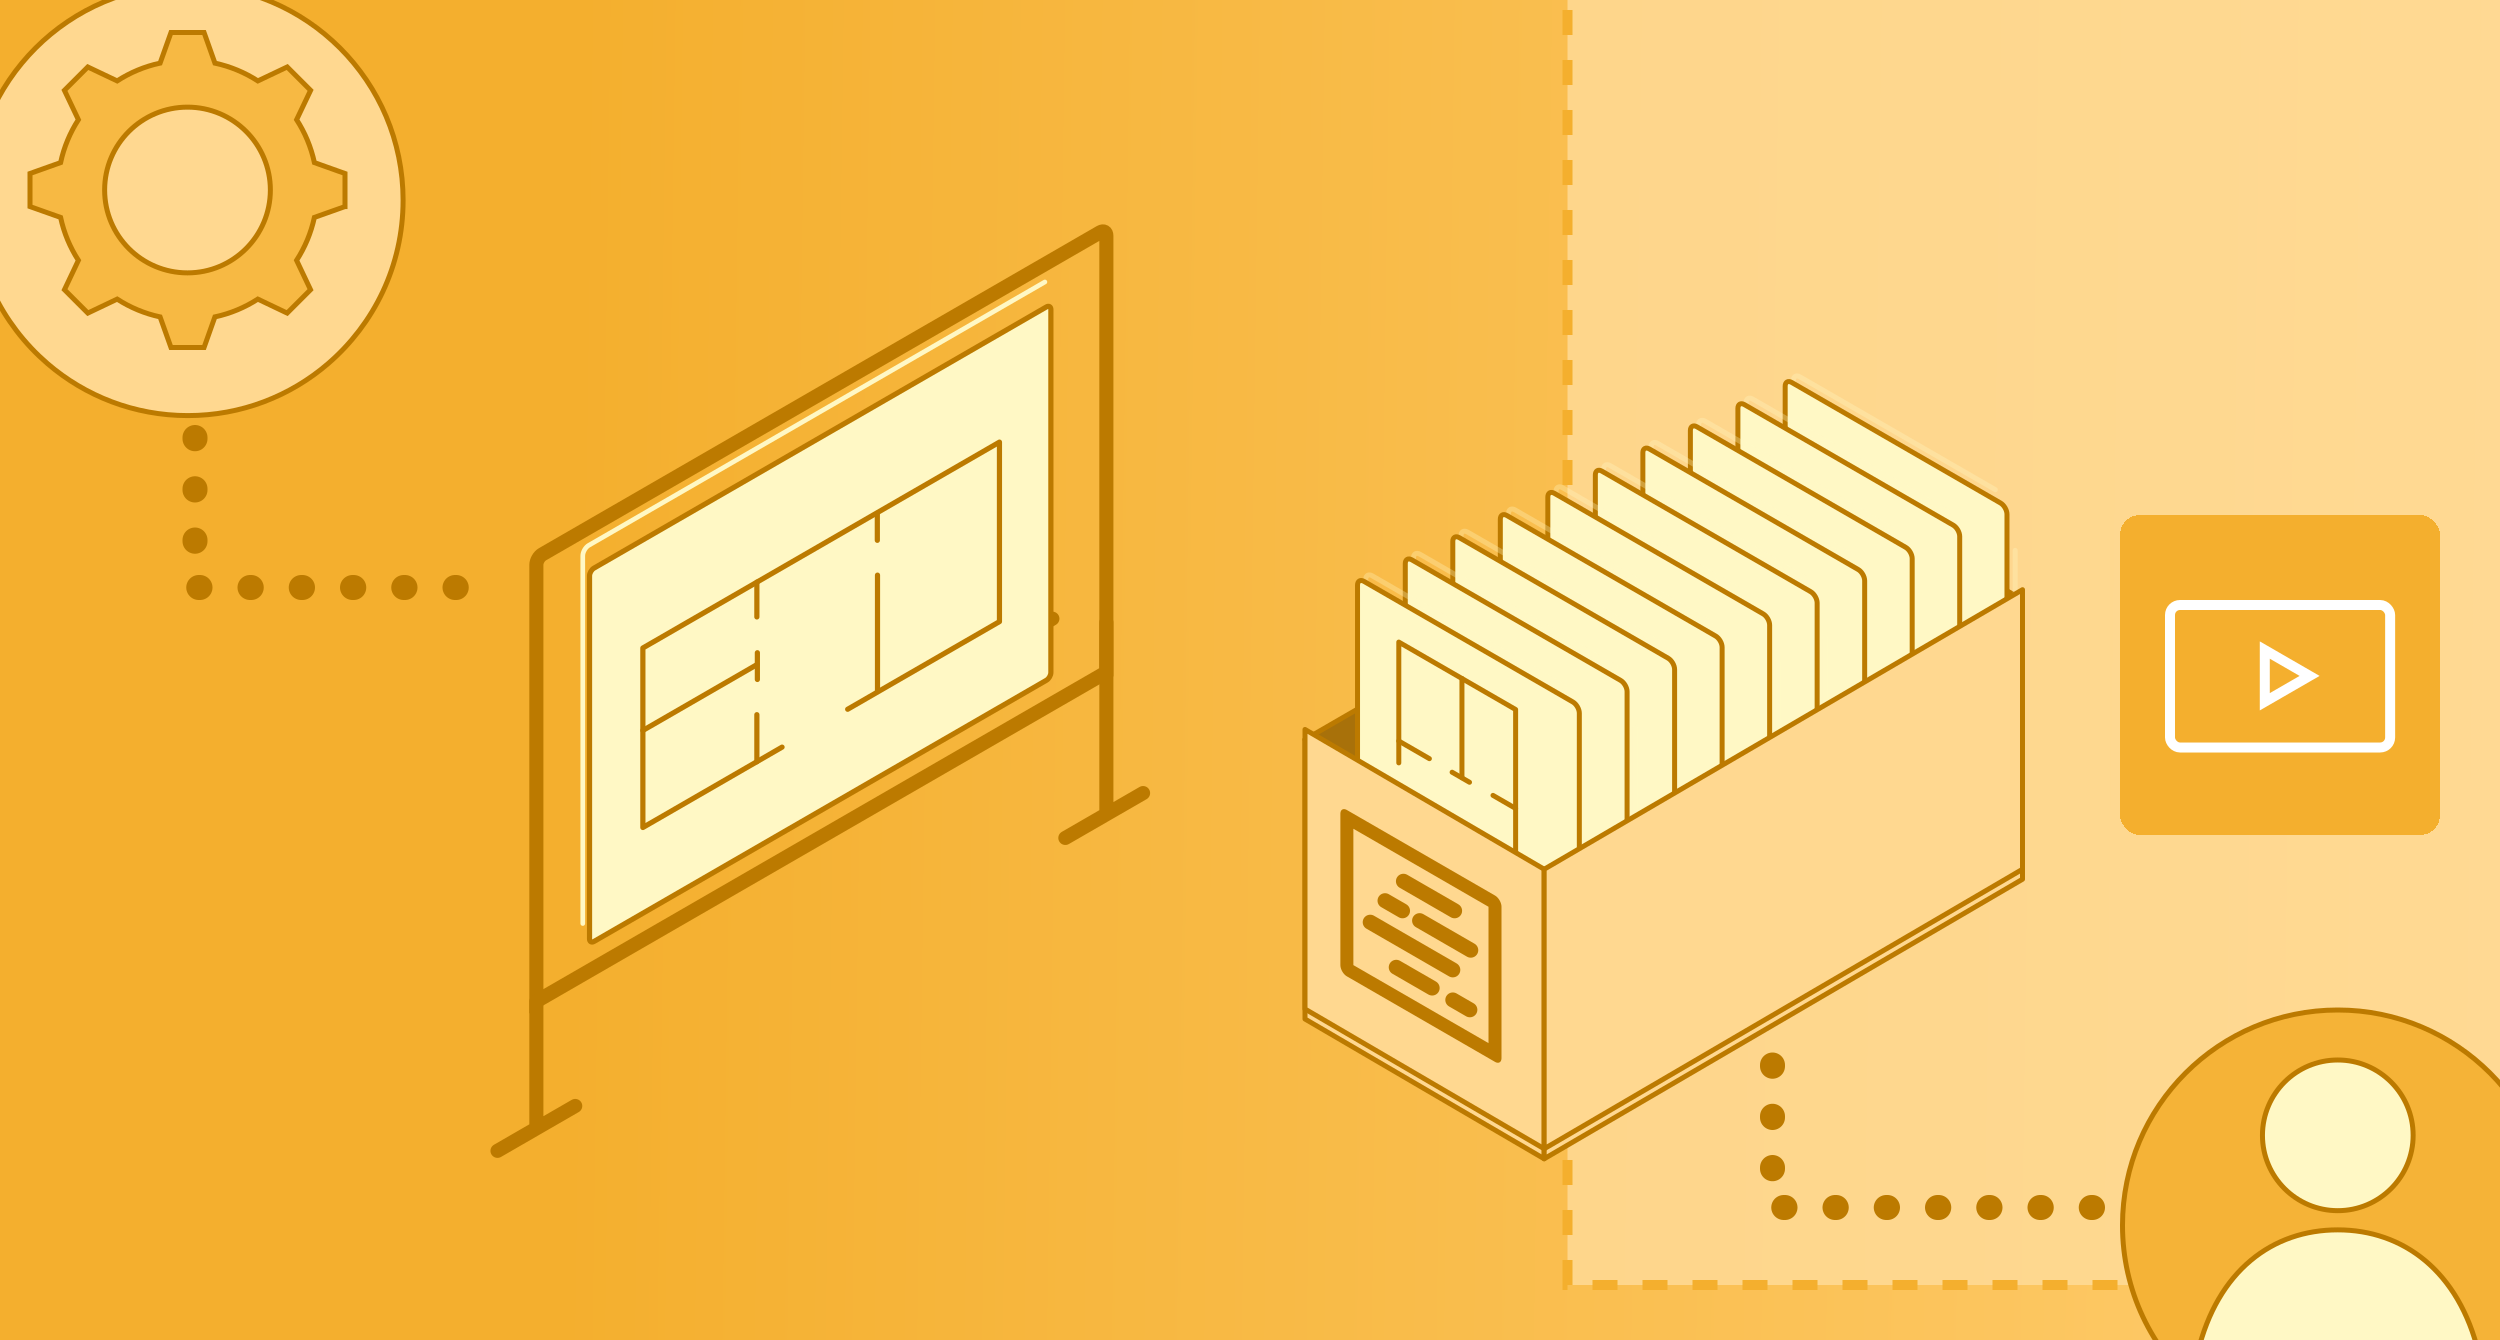 <svg width="1000" height="536" viewBox="0 0 1000 536" fill="none" xmlns="http://www.w3.org/2000/svg">
<g clip-path="url(#clip0_229_2139)">
<rect width="1000" height="536" fill="url(#paint0_linear_229_2139)"/>
<rect x="627" y="-52" width="1247" height="566" fill="#FFDD9F" fill-opacity="0.75" stroke="#F4AF2E" stroke-width="4" stroke-dasharray="10 10"/>
<path d="M442.547 94.294C442.547 92.738 441.455 92.107 440.107 92.885L216.985 221.705C215.638 222.483 214.545 224.375 214.545 225.931V400.526L442.547 268.89V94.294Z" stroke="#BC7A00" stroke-width="5.635"/>
<path d="M420.956 247.467L372.592 275.39" stroke="#BC7A00" stroke-width="5.635" stroke-linecap="round" stroke-linejoin="round"/>
<path d="M442.547 248.956V325.702M457.229 317.225L426.138 335.176" stroke="#BC7A00" stroke-width="5.635" stroke-linecap="round" stroke-linejoin="round"/>
<path d="M214.545 400.526V451.358M230.091 442.383L199 460.334" stroke="#BC7A00" stroke-width="5.635" stroke-linecap="round" stroke-linejoin="round"/>
<g filter="url(#filter0_d_229_2139)">
<path d="M422.549 118.776L241.614 223.239C240.619 223.813 239.813 225.211 239.813 226.36V371.532C239.813 372.681 240.619 373.147 241.614 372.573L422.549 268.11C423.545 267.535 424.352 266.137 424.352 264.988V119.816C424.352 118.667 423.545 118.201 422.549 118.776Z" fill="#FFF8C5" stroke="#BC7A00" stroke-width="2.08"/>
<path d="M343.068 279.701L403.781 244.649V172.845L261.147 255.194V326.998L316.822 294.854" fill="#FFF8C5"/>
<path d="M343.068 279.701L403.781 244.649V172.845L261.147 255.194V326.998L316.822 294.854" stroke="#BC7A00" stroke-width="2.08" stroke-linecap="round" stroke-linejoin="round"/>
<path d="M355 272.509V226.056" stroke="#BC7A00" stroke-width="2.08" stroke-linecap="round" stroke-linejoin="round"/>
<path d="M306.745 300.672V281.873" stroke="#BC7A00" stroke-width="2.08" stroke-linecap="round" stroke-linejoin="round"/>
<path d="M306.949 267.784V257.095" stroke="#BC7A00" stroke-width="2.08" stroke-linecap="round" stroke-linejoin="round"/>
<path d="M354.928 212.126V201.436" stroke="#BC7A00" stroke-width="2.08" stroke-linecap="round" stroke-linejoin="round"/>
<path d="M306.745 242.771V228.869" stroke="#BC7A00" stroke-width="2.08" stroke-linecap="round" stroke-linejoin="round"/>
<path d="M306.841 261.805L261.148 288.186" stroke="#BC7A00" stroke-width="2.08" stroke-linecap="round" stroke-linejoin="round"/>
</g>
<path d="M417.954 112.795L235.549 218.106C234.202 218.884 233.109 220.776 233.109 222.332V369.403" stroke="#FFF8C5" stroke-width="1.878" stroke-linecap="round"/>
<g filter="url(#filter1_d_229_2139)">
<path d="M522 291.788L713.333 181.212L809 235.879L769.242 305.454L631.333 380.621L551.197 350.182L522 291.788Z" fill="#A8710A" stroke="#BC7A00" stroke-width="2" stroke-linecap="round" stroke-linejoin="round"/>
<path d="M522 403.606L617.667 459.515V347.697L522 291.788V403.606Z" fill="#FFD890" stroke="#BC7A00" stroke-width="2" stroke-linecap="round" stroke-linejoin="round"/>
<path d="M809 235.879L617.667 347.697V459.515L809 347.697V235.879Z" fill="#FFD890" stroke="#BC7A00" stroke-width="2" stroke-linecap="round" stroke-linejoin="round"/>
</g>
<g filter="url(#filter2_d_229_2139)">
<path d="M794.123 195.874L715.943 150.737C714.508 149.908 713.345 150.58 713.345 152.237V291.629C713.345 293.286 714.508 295.3 715.943 296.129L799.467 344.352C800.902 345.18 802.065 344.508 802.065 342.852V220.143" stroke="#FFF8C5" stroke-opacity="0.3" stroke-width="2" stroke-linecap="round" stroke-linejoin="round"/>
<path d="M796.192 201.196L712.668 152.974C711.233 152.145 710.07 152.817 710.07 154.474V293.866C710.07 295.522 711.233 297.537 712.668 298.366L796.192 346.588C797.627 347.417 798.79 346.745 798.79 345.088V205.696C798.79 204.039 797.627 202.025 796.192 201.196Z" fill="#FFF8C5" stroke="#BC7A00" stroke-width="2" stroke-linejoin="round"/>
</g>
<g filter="url(#filter3_d_229_2139)">
<path d="M775.212 204.744L697.031 159.607C695.597 158.778 694.433 159.45 694.433 161.107V300.499C694.433 302.155 695.597 304.17 697.031 304.999L780.556 353.221C781.991 354.05 783.154 353.378 783.154 351.721V229.013" stroke="#FFF8C5" stroke-opacity="0.3" stroke-width="2" stroke-linecap="round" stroke-linejoin="round"/>
<path d="M777.281 210.066L693.757 161.843C692.322 161.015 691.159 161.686 691.159 163.343V302.735C691.159 304.392 692.322 306.407 693.757 307.235L777.281 355.458C778.716 356.287 779.879 355.615 779.879 353.958V214.566C779.879 212.909 778.716 210.895 777.281 210.066Z" fill="#FFF8C5" stroke="#BC7A00" stroke-width="2" stroke-linejoin="round"/>
</g>
<g filter="url(#filter4_d_229_2139)">
<path d="M756.205 213.614L678.025 168.476C676.59 167.648 675.427 168.319 675.427 169.976V309.368C675.427 311.025 676.59 313.04 678.025 313.868L761.549 362.091C762.984 362.92 764.147 362.248 764.147 360.591V237.883" stroke="#FFF8C5" stroke-opacity="0.3" stroke-width="2" stroke-linecap="round" stroke-linejoin="round"/>
<path d="M758.275 218.936L674.75 170.713C673.316 169.885 672.152 170.556 672.152 172.213V311.605C672.152 313.262 673.316 315.277 674.75 316.105L758.275 364.328C759.71 365.156 760.873 364.485 760.873 362.828V223.436C760.873 221.779 759.71 219.764 758.275 218.936Z" fill="#FFF8C5" stroke="#BC7A00" stroke-width="2" stroke-linejoin="round"/>
</g>
<g filter="url(#filter5_d_229_2139)">
<path d="M737.198 222.483L659.018 177.346C657.583 176.518 656.42 177.189 656.42 178.846V318.238C656.42 319.895 657.583 321.91 659.018 322.738L742.543 370.961C743.977 371.789 745.141 371.118 745.141 369.461V246.753" stroke="#FFF8C5" stroke-opacity="0.3" stroke-width="2" stroke-linecap="round" stroke-linejoin="round"/>
<path d="M739.268 227.806L655.744 179.583C654.309 178.754 653.146 179.426 653.146 181.083V320.475C653.146 322.132 654.309 324.146 655.744 324.975L739.268 373.198C740.703 374.026 741.866 373.355 741.866 371.698V232.306C741.866 230.649 740.703 228.634 739.268 227.806Z" fill="#FFF8C5" stroke="#BC7A00" stroke-width="2" stroke-linejoin="round"/>
</g>
<g filter="url(#filter6_d_229_2139)">
<path d="M718.192 231.353L640.012 186.216C638.577 185.387 637.414 186.059 637.414 187.716V327.108C637.414 328.765 638.577 330.779 640.012 331.608L723.536 379.831C724.971 380.659 726.134 379.987 726.134 378.331V255.622" stroke="#FFF8C5" stroke-opacity="0.3" stroke-width="2" stroke-linecap="round" stroke-linejoin="round"/>
<path d="M720.261 236.675L636.737 188.453C635.302 187.624 634.139 188.296 634.139 189.953V329.345C634.139 331.002 635.302 333.016 636.737 333.845L720.261 382.067C721.696 382.896 722.86 382.224 722.86 380.567V241.175C722.86 239.518 721.696 237.504 720.261 236.675Z" fill="#FFF8C5" stroke="#BC7A00" stroke-width="2" stroke-linejoin="round"/>
</g>
<g filter="url(#filter7_d_229_2139)">
<path d="M699.185 240.223L621.005 195.086C619.57 194.257 618.407 194.929 618.407 196.586V335.978C618.407 337.634 619.57 339.649 621.005 340.478L704.529 388.7C705.964 389.529 707.127 388.857 707.127 387.2V264.492" stroke="#FFF8C5" stroke-opacity="0.3" stroke-width="2" stroke-linecap="round" stroke-linejoin="round"/>
<path d="M701.255 245.545L617.73 197.322C616.296 196.494 615.132 197.165 615.132 198.822V338.214C615.132 339.871 616.296 341.886 617.73 342.714L701.255 390.937C702.69 391.766 703.853 391.094 703.853 389.437V250.045C703.853 248.388 702.69 246.374 701.255 245.545Z" fill="#FFF8C5" stroke="#BC7A00" stroke-width="2" stroke-linejoin="round"/>
</g>
<g filter="url(#filter8_d_229_2139)">
<path d="M680.179 249.093L601.999 203.955C600.564 203.127 599.4 203.798 599.4 205.455V344.847C599.4 346.504 600.564 348.519 601.999 349.347L685.523 397.57C686.958 398.399 688.121 397.727 688.121 396.07V273.362" stroke="#FFF8C5" stroke-opacity="0.3" stroke-width="2" stroke-linecap="round" stroke-linejoin="round"/>
<path d="M682.248 254.415L598.724 206.192C597.289 205.364 596.126 206.035 596.126 207.692V347.084C596.126 348.741 597.289 350.756 598.724 351.584L682.248 399.807C683.683 400.635 684.846 399.964 684.846 398.307V258.915C684.846 257.258 683.683 255.243 682.248 254.415Z" fill="#FFF8C5" stroke="#BC7A00" stroke-width="2" stroke-linejoin="round"/>
</g>
<g filter="url(#filter9_d_229_2139)">
<path d="M661.172 257.962L582.992 212.825C581.557 211.997 580.394 212.668 580.394 214.325V353.717C580.394 355.374 581.557 357.389 582.992 358.217L666.516 406.44C667.951 407.268 669.114 406.597 669.114 404.94V282.232" stroke="#FFF8C5" stroke-opacity="0.3" stroke-width="2" stroke-linecap="round" stroke-linejoin="round"/>
<path d="M663.241 263.285L579.717 215.062C578.282 214.233 577.119 214.905 577.119 216.562V355.954C577.119 357.611 578.282 359.626 579.717 360.454L663.241 408.677C664.676 409.505 665.84 408.834 665.84 407.177V267.785C665.84 266.128 664.676 264.113 663.241 263.285Z" fill="#FFF8C5" stroke="#BC7A00" stroke-width="2" stroke-linejoin="round"/>
</g>
<g filter="url(#filter10_d_229_2139)">
<path d="M642.165 266.832L563.985 221.695C562.55 220.866 561.387 221.538 561.387 223.195V362.587C561.387 364.244 562.55 366.258 563.985 367.087L647.51 415.31C648.944 416.138 650.108 415.467 650.108 413.81V291.101" stroke="#FFF8C5" stroke-opacity="0.3" stroke-width="2" stroke-linecap="round" stroke-linejoin="round"/>
<path d="M644.235 272.154L560.711 223.932C559.276 223.103 558.113 223.775 558.113 225.432V364.824C558.113 366.481 559.276 368.495 560.711 369.324L644.235 417.546C645.67 418.375 646.833 417.703 646.833 416.046V276.654C646.833 274.998 645.67 272.983 644.235 272.154Z" fill="#FFF8C5" stroke="#BC7A00" stroke-width="2" stroke-linejoin="round"/>
</g>
<g filter="url(#filter11_d_229_2139)">
<path d="M623.063 275.461L544.883 230.324C543.448 229.495 542.285 230.167 542.285 231.824V371.216C542.285 372.872 543.448 374.887 544.883 375.716L628.407 423.938C629.842 424.767 631.005 424.095 631.005 422.438V299.73" stroke="#FFF8C5" stroke-opacity="0.3" stroke-width="2" stroke-linecap="round" stroke-linejoin="round"/>
<path d="M625.133 280.783L541.608 232.56C540.173 231.732 539.01 232.403 539.01 234.06V373.452C539.01 375.109 540.173 377.124 541.608 377.952L625.133 426.175C626.567 427.004 627.731 426.332 627.731 424.675V285.283C627.731 283.626 626.567 281.611 625.133 280.783Z" fill="#FFF8C5" stroke="#BC7A00" stroke-width="2" stroke-linejoin="round"/>
</g>
<path d="M559.518 327.92L559.518 380.604L606.249 407.585L606.249 283.813L559.518 256.833L559.518 305.145" fill="#FFF8C5"/>
<path d="M559.518 327.92L559.518 380.604L606.249 407.585L606.249 283.813L559.518 256.833L559.518 305.145" stroke="#BC7A00" stroke-width="2" stroke-linecap="round" stroke-linejoin="round"/>
<path d="M559.715 338.388L589.948 355.843" stroke="#BC7A00" stroke-width="2" stroke-linecap="round" stroke-linejoin="round"/>
<path d="M559.518 296.401L571.752 303.465" stroke="#BC7A00" stroke-width="2" stroke-linecap="round" stroke-linejoin="round"/>
<path d="M580.846 308.891L587.802 312.907" stroke="#BC7A00" stroke-width="2" stroke-linecap="round" stroke-linejoin="round"/>
<path d="M599.041 361.03L605.998 365.047" stroke="#BC7A00" stroke-width="2" stroke-linecap="round" stroke-linejoin="round"/>
<path d="M597.201 318.157L606.249 323.381" stroke="#BC7A00" stroke-width="2" stroke-linecap="round" stroke-linejoin="round"/>
<path d="M584.777 311.067L584.777 271.417" stroke="#BC7A00" stroke-width="2" stroke-linecap="round" stroke-linejoin="round"/>
<path d="M522 403.606L617.667 459.515V347.697L522 291.788V403.606Z" fill="#FFD890" stroke="#BC7A00" stroke-width="2" stroke-linecap="round" stroke-linejoin="round"/>
<path d="M809 235.879L617.667 347.697V459.515L809 347.697V235.879Z" fill="#FFD890" stroke="#BC7A00" stroke-width="2" stroke-linecap="round" stroke-linejoin="round"/>
<rect width="68.419" height="60.541" transform="matrix(-0.866 -0.5 0 1 598 361.21)" stroke="#BC7A00" stroke-width="6" stroke-linejoin="round"/>
<path d="M581.84 364.32L561.371 352.502" stroke="#BC7A00" stroke-width="6" stroke-linecap="round" stroke-linejoin="round"/>
<path d="M588.304 380.077L567.835 368.259" stroke="#BC7A00" stroke-width="6" stroke-linecap="round" stroke-linejoin="round"/>
<path d="M581.122 387.955L548.084 368.881" stroke="#BC7A00" stroke-width="6" stroke-linecap="round" stroke-linejoin="round"/>
<path d="M572.863 395.212L558.498 386.919" stroke="#BC7A00" stroke-width="6" stroke-linecap="round" stroke-linejoin="round"/>
<path d="M587.945 403.92L581.122 399.98" stroke="#BC7A00" stroke-width="6" stroke-linecap="round" stroke-linejoin="round"/>
<path d="M561.012 364.32L554.009 360.277" stroke="#BC7A00" stroke-width="6" stroke-linecap="round" stroke-linejoin="round"/>
<g filter="url(#filter12_d_229_2139)">
<path d="M77 174V234H191" stroke="#BC7A00" stroke-width="10" stroke-linecap="round" stroke-linejoin="round" stroke-dasharray="0.5 20"/>
</g>
<g filter="url(#filter13_d_229_2139)">
<path d="M708 425V482H839" stroke="#BC7A00" stroke-width="10" stroke-linecap="round" stroke-linejoin="round" stroke-dasharray="0.5 20"/>
</g>
<g filter="url(#filter14_d_229_2139)">
<rect x="848" y="204" width="128" height="128" rx="8" fill="#F4AF2E" shape-rendering="crispEdges"/>
<rect x="868" y="240" width="88.055" height="57" rx="4" stroke="white" stroke-width="4"/>
<path d="M905.917 278.707L905.917 258.019L923.834 268.363L905.917 278.707Z" stroke="white" stroke-width="4"/>
</g>
<g filter="url(#filter15_d_229_2139)">
<path d="M1025.24 486.119C1025.24 512.229 1013.61 535.631 995.252 551.432C980.184 564.412 960.564 572.238 939.119 572.238C917.674 572.238 898.091 564.412 883.004 551.451C864.644 535.649 853 512.248 853 486.119C853 438.545 891.563 400 939.119 400C986.674 400 1025.24 438.545 1025.24 486.119Z" fill="#F5B337" stroke="#BC7A00" stroke-width="2" stroke-linecap="round" stroke-linejoin="round"/>
<path d="M939.119 480.268C955.762 480.268 969.255 466.776 969.255 450.133C969.255 433.489 955.762 419.997 939.119 419.997C922.475 419.997 908.983 433.489 908.983 450.133C908.983 466.776 922.475 480.268 939.119 480.268Z" fill="#FFF8C5" stroke="#BC7A00" stroke-width="2" stroke-linecap="round" stroke-linejoin="round"/>
<path d="M995.44 537.23C981.558 553.483 960.564 563.34 939.119 563.34C917.674 563.34 895.57 552.505 883.08 537.079C890.999 504.197 913.065 487.944 939.119 487.944C965.173 487.944 987.502 504.347 995.44 537.211V537.23Z" fill="#FFF8C5" stroke="#BC7A00" stroke-width="2" stroke-linecap="round" stroke-linejoin="round"/>
</g>
<g filter="url(#filter16_d_229_2139)">
<path d="M161.238 76.119C161.238 102.229 149.612 125.631 131.252 141.432C116.184 154.412 96.564 162.238 75.119 162.238C53.674 162.238 34.091 154.412 19.004 141.451C0.644 125.649 -11 102.248 -11 76.119C-11 28.545 27.564 -10 75.119 -10C122.674 -10 161.238 28.545 161.238 76.119Z" fill="#FFD890" stroke="#BC7A00" stroke-width="2" stroke-linecap="round" stroke-linejoin="round"/>
</g>
<path d="M138 82.622V69.402L125.763 65.041C124.427 58.83 121.983 53.037 118.647 47.874L124.236 36.139L114.886 26.789L103.14 32.366C97.971 29.029 92.184 26.585 85.973 25.25L81.625 13H68.399L64.039 25.244C57.827 26.579 52.035 29.023 46.866 32.366L35.12 26.789L25.77 36.139L31.359 47.874C28.023 53.043 25.573 58.83 24.243 65.041L12 69.402V82.628L24.237 86.971C25.573 93.182 28.017 98.975 31.359 104.138L25.782 115.885L35.132 125.235L46.866 119.646C52.035 122.983 57.822 125.433 64.033 126.762L68.393 139H81.619L85.961 126.762C92.173 125.427 97.965 122.983 103.128 119.646L114.862 125.235L124.212 115.885L118.635 104.138C121.971 98.969 124.421 93.176 125.757 86.965L137.994 82.622H138ZM75 109.152C56.689 109.152 41.853 94.314 41.853 76.003C41.853 57.691 56.689 42.854 75 42.854C93.311 42.854 108.147 57.691 108.147 76.003C108.147 94.314 93.311 109.152 75 109.152Z" fill="#F7B943" stroke="#BC7A00" stroke-width="2"/>
</g>
<defs>
<filter id="filter0_d_229_2139" x="229.127" y="114.391" width="197.91" height="270.567" filterUnits="userSpaceOnUse" color-interpolation-filters="sRGB">
<feFlood flood-opacity="0" result="BackgroundImageFix"/>
<feColorMatrix in="SourceAlpha" type="matrix" values="0 0 0 0 0 0 0 0 0 0 0 0 0 0 0 0 0 0 127 0" result="hardAlpha"/>
<feOffset dx="-4" dy="4"/>
<feGaussianBlur stdDeviation="2.892"/>
<feComposite in2="hardAlpha" operator="out"/>
<feColorMatrix type="matrix" values="0 0 0 0 0 0 0 0 0 0 0 0 0 0 0 0 0 0 0.25 0"/>
<feBlend mode="normal" in2="BackgroundImageFix" result="effect1_dropShadow_229_2139"/>
<feBlend mode="normal" in="SourceGraphic" in2="effect1_dropShadow_229_2139" result="shape"/>
</filter>
<filter id="filter1_d_229_2139" x="517" y="180.212" width="297" height="288.303" filterUnits="userSpaceOnUse" color-interpolation-filters="sRGB">
<feFlood flood-opacity="0" result="BackgroundImageFix"/>
<feColorMatrix in="SourceAlpha" type="matrix" values="0 0 0 0 0 0 0 0 0 0 0 0 0 0 0 0 0 0 127 0" result="hardAlpha"/>
<feOffset dy="4"/>
<feGaussianBlur stdDeviation="2"/>
<feComposite in2="hardAlpha" operator="out"/>
<feColorMatrix type="matrix" values="0 0 0 0 0 0 0 0 0 0 0 0 0 0 0 0 0 0 0.25 0"/>
<feBlend mode="normal" in2="BackgroundImageFix" result="effect1_dropShadow_229_2139"/>
<feBlend mode="normal" in="SourceGraphic" in2="effect1_dropShadow_229_2139" result="shape"/>
</filter>
<filter id="filter2_d_229_2139" x="709.204" y="143" width="101.728" height="211.325" filterUnits="userSpaceOnUse" color-interpolation-filters="sRGB">
<feFlood flood-opacity="0" result="BackgroundImageFix"/>
<feColorMatrix in="SourceAlpha" type="matrix" values="0 0 0 0 0 0 0 0 0 0 0 0 0 0 0 0 0 0 127 0" result="hardAlpha"/>
<feOffset dx="4"/>
<feGaussianBlur stdDeviation="2"/>
<feComposite in2="hardAlpha" operator="out"/>
<feColorMatrix type="matrix" values="0 0 0 0 0 0 0 0 0 0 0 0 0 0 0 0 0 0 0.25 0"/>
<feBlend mode="normal" in2="BackgroundImageFix" result="effect1_dropShadow_229_2139"/>
<feBlend mode="normal" in="SourceGraphic" in2="effect1_dropShadow_229_2139" result="shape"/>
</filter>
<filter id="filter3_d_229_2139" x="690.293" y="151.87" width="101.727" height="211.325" filterUnits="userSpaceOnUse" color-interpolation-filters="sRGB">
<feFlood flood-opacity="0" result="BackgroundImageFix"/>
<feColorMatrix in="SourceAlpha" type="matrix" values="0 0 0 0 0 0 0 0 0 0 0 0 0 0 0 0 0 0 127 0" result="hardAlpha"/>
<feOffset dx="4"/>
<feGaussianBlur stdDeviation="2"/>
<feComposite in2="hardAlpha" operator="out"/>
<feColorMatrix type="matrix" values="0 0 0 0 0 0 0 0 0 0 0 0 0 0 0 0 0 0 0.25 0"/>
<feBlend mode="normal" in2="BackgroundImageFix" result="effect1_dropShadow_229_2139"/>
<feBlend mode="normal" in="SourceGraphic" in2="effect1_dropShadow_229_2139" result="shape"/>
</filter>
<filter id="filter4_d_229_2139" x="671.286" y="160.739" width="101.727" height="211.325" filterUnits="userSpaceOnUse" color-interpolation-filters="sRGB">
<feFlood flood-opacity="0" result="BackgroundImageFix"/>
<feColorMatrix in="SourceAlpha" type="matrix" values="0 0 0 0 0 0 0 0 0 0 0 0 0 0 0 0 0 0 127 0" result="hardAlpha"/>
<feOffset dx="4"/>
<feGaussianBlur stdDeviation="2"/>
<feComposite in2="hardAlpha" operator="out"/>
<feColorMatrix type="matrix" values="0 0 0 0 0 0 0 0 0 0 0 0 0 0 0 0 0 0 0.25 0"/>
<feBlend mode="normal" in2="BackgroundImageFix" result="effect1_dropShadow_229_2139"/>
<feBlend mode="normal" in="SourceGraphic" in2="effect1_dropShadow_229_2139" result="shape"/>
</filter>
<filter id="filter5_d_229_2139" x="652.28" y="169.609" width="101.727" height="211.325" filterUnits="userSpaceOnUse" color-interpolation-filters="sRGB">
<feFlood flood-opacity="0" result="BackgroundImageFix"/>
<feColorMatrix in="SourceAlpha" type="matrix" values="0 0 0 0 0 0 0 0 0 0 0 0 0 0 0 0 0 0 127 0" result="hardAlpha"/>
<feOffset dx="4"/>
<feGaussianBlur stdDeviation="2"/>
<feComposite in2="hardAlpha" operator="out"/>
<feColorMatrix type="matrix" values="0 0 0 0 0 0 0 0 0 0 0 0 0 0 0 0 0 0 0.25 0"/>
<feBlend mode="normal" in2="BackgroundImageFix" result="effect1_dropShadow_229_2139"/>
<feBlend mode="normal" in="SourceGraphic" in2="effect1_dropShadow_229_2139" result="shape"/>
</filter>
<filter id="filter6_d_229_2139" x="633.273" y="178.479" width="101.727" height="211.325" filterUnits="userSpaceOnUse" color-interpolation-filters="sRGB">
<feFlood flood-opacity="0" result="BackgroundImageFix"/>
<feColorMatrix in="SourceAlpha" type="matrix" values="0 0 0 0 0 0 0 0 0 0 0 0 0 0 0 0 0 0 127 0" result="hardAlpha"/>
<feOffset dx="4"/>
<feGaussianBlur stdDeviation="2"/>
<feComposite in2="hardAlpha" operator="out"/>
<feColorMatrix type="matrix" values="0 0 0 0 0 0 0 0 0 0 0 0 0 0 0 0 0 0 0.25 0"/>
<feBlend mode="normal" in2="BackgroundImageFix" result="effect1_dropShadow_229_2139"/>
<feBlend mode="normal" in="SourceGraphic" in2="effect1_dropShadow_229_2139" result="shape"/>
</filter>
<filter id="filter7_d_229_2139" x="614.266" y="187.349" width="101.727" height="211.325" filterUnits="userSpaceOnUse" color-interpolation-filters="sRGB">
<feFlood flood-opacity="0" result="BackgroundImageFix"/>
<feColorMatrix in="SourceAlpha" type="matrix" values="0 0 0 0 0 0 0 0 0 0 0 0 0 0 0 0 0 0 127 0" result="hardAlpha"/>
<feOffset dx="4"/>
<feGaussianBlur stdDeviation="2"/>
<feComposite in2="hardAlpha" operator="out"/>
<feColorMatrix type="matrix" values="0 0 0 0 0 0 0 0 0 0 0 0 0 0 0 0 0 0 0.25 0"/>
<feBlend mode="normal" in2="BackgroundImageFix" result="effect1_dropShadow_229_2139"/>
<feBlend mode="normal" in="SourceGraphic" in2="effect1_dropShadow_229_2139" result="shape"/>
</filter>
<filter id="filter8_d_229_2139" x="595.26" y="196.219" width="101.727" height="211.325" filterUnits="userSpaceOnUse" color-interpolation-filters="sRGB">
<feFlood flood-opacity="0" result="BackgroundImageFix"/>
<feColorMatrix in="SourceAlpha" type="matrix" values="0 0 0 0 0 0 0 0 0 0 0 0 0 0 0 0 0 0 127 0" result="hardAlpha"/>
<feOffset dx="4"/>
<feGaussianBlur stdDeviation="2"/>
<feComposite in2="hardAlpha" operator="out"/>
<feColorMatrix type="matrix" values="0 0 0 0 0 0 0 0 0 0 0 0 0 0 0 0 0 0 0.25 0"/>
<feBlend mode="normal" in2="BackgroundImageFix" result="effect1_dropShadow_229_2139"/>
<feBlend mode="normal" in="SourceGraphic" in2="effect1_dropShadow_229_2139" result="shape"/>
</filter>
<filter id="filter9_d_229_2139" x="576.253" y="205.088" width="101.727" height="211.325" filterUnits="userSpaceOnUse" color-interpolation-filters="sRGB">
<feFlood flood-opacity="0" result="BackgroundImageFix"/>
<feColorMatrix in="SourceAlpha" type="matrix" values="0 0 0 0 0 0 0 0 0 0 0 0 0 0 0 0 0 0 127 0" result="hardAlpha"/>
<feOffset dx="4"/>
<feGaussianBlur stdDeviation="2"/>
<feComposite in2="hardAlpha" operator="out"/>
<feColorMatrix type="matrix" values="0 0 0 0 0 0 0 0 0 0 0 0 0 0 0 0 0 0 0.25 0"/>
<feBlend mode="normal" in2="BackgroundImageFix" result="effect1_dropShadow_229_2139"/>
<feBlend mode="normal" in="SourceGraphic" in2="effect1_dropShadow_229_2139" result="shape"/>
</filter>
<filter id="filter10_d_229_2139" x="557.247" y="213.958" width="101.727" height="211.325" filterUnits="userSpaceOnUse" color-interpolation-filters="sRGB">
<feFlood flood-opacity="0" result="BackgroundImageFix"/>
<feColorMatrix in="SourceAlpha" type="matrix" values="0 0 0 0 0 0 0 0 0 0 0 0 0 0 0 0 0 0 127 0" result="hardAlpha"/>
<feOffset dx="4"/>
<feGaussianBlur stdDeviation="2"/>
<feComposite in2="hardAlpha" operator="out"/>
<feColorMatrix type="matrix" values="0 0 0 0 0 0 0 0 0 0 0 0 0 0 0 0 0 0 0.25 0"/>
<feBlend mode="normal" in2="BackgroundImageFix" result="effect1_dropShadow_229_2139"/>
<feBlend mode="normal" in="SourceGraphic" in2="effect1_dropShadow_229_2139" result="shape"/>
</filter>
<filter id="filter11_d_229_2139" x="538.144" y="222.587" width="101.727" height="211.325" filterUnits="userSpaceOnUse" color-interpolation-filters="sRGB">
<feFlood flood-opacity="0" result="BackgroundImageFix"/>
<feColorMatrix in="SourceAlpha" type="matrix" values="0 0 0 0 0 0 0 0 0 0 0 0 0 0 0 0 0 0 127 0" result="hardAlpha"/>
<feOffset dx="4"/>
<feGaussianBlur stdDeviation="2"/>
<feComposite in2="hardAlpha" operator="out"/>
<feColorMatrix type="matrix" values="0 0 0 0 0 0 0 0 0 0 0 0 0 0 0 0 0 0 0.25 0"/>
<feBlend mode="normal" in2="BackgroundImageFix" result="effect1_dropShadow_229_2139"/>
<feBlend mode="normal" in="SourceGraphic" in2="effect1_dropShadow_229_2139" result="shape"/>
</filter>
<filter id="filter12_d_229_2139" x="71" y="168" width="128" height="74" filterUnits="userSpaceOnUse" color-interpolation-filters="sRGB">
<feFlood flood-opacity="0" result="BackgroundImageFix"/>
<feColorMatrix in="SourceAlpha" type="matrix" values="0 0 0 0 0 0 0 0 0 0 0 0 0 0 0 0 0 0 127 0" result="hardAlpha"/>
<feOffset dx="1" dy="1"/>
<feGaussianBlur stdDeviation="1"/>
<feComposite in2="hardAlpha" operator="out"/>
<feColorMatrix type="matrix" values="0 0 0 0 0 0 0 0 0 0 0 0 0 0 0 0 0 0 0.25 0"/>
<feBlend mode="normal" in2="BackgroundImageFix" result="effect1_dropShadow_229_2139"/>
<feBlend mode="normal" in="SourceGraphic" in2="effect1_dropShadow_229_2139" result="shape"/>
</filter>
<filter id="filter13_d_229_2139" x="702" y="419" width="145" height="71" filterUnits="userSpaceOnUse" color-interpolation-filters="sRGB">
<feFlood flood-opacity="0" result="BackgroundImageFix"/>
<feColorMatrix in="SourceAlpha" type="matrix" values="0 0 0 0 0 0 0 0 0 0 0 0 0 0 0 0 0 0 127 0" result="hardAlpha"/>
<feOffset dx="1" dy="1"/>
<feGaussianBlur stdDeviation="1"/>
<feComposite in2="hardAlpha" operator="out"/>
<feColorMatrix type="matrix" values="0 0 0 0 0 0 0 0 0 0 0 0 0 0 0 0 0 0 0.25 0"/>
<feBlend mode="normal" in2="BackgroundImageFix" result="effect1_dropShadow_229_2139"/>
<feBlend mode="normal" in="SourceGraphic" in2="effect1_dropShadow_229_2139" result="shape"/>
</filter>
<filter id="filter14_d_229_2139" x="838" y="196" width="148" height="148" filterUnits="userSpaceOnUse" color-interpolation-filters="sRGB">
<feFlood flood-opacity="0" result="BackgroundImageFix"/>
<feColorMatrix in="SourceAlpha" type="matrix" values="0 0 0 0 0 0 0 0 0 0 0 0 0 0 0 0 0 0 127 0" result="hardAlpha"/>
<feOffset dy="2"/>
<feGaussianBlur stdDeviation="5"/>
<feComposite in2="hardAlpha" operator="out"/>
<feColorMatrix type="matrix" values="0 0 0 0 0 0 0 0 0 0 0 0 0 0 0 0 0 0 0.25 0"/>
<feBlend mode="normal" in2="BackgroundImageFix" result="effect1_dropShadow_229_2139"/>
<feBlend mode="normal" in="SourceGraphic" in2="effect1_dropShadow_229_2139" result="shape"/>
</filter>
<filter id="filter15_d_229_2139" x="844" y="399" width="182.238" height="182.238" filterUnits="userSpaceOnUse" color-interpolation-filters="sRGB">
<feFlood flood-opacity="0" result="BackgroundImageFix"/>
<feColorMatrix in="SourceAlpha" type="matrix" values="0 0 0 0 0 0 0 0 0 0 0 0 0 0 0 0 0 0 127 0" result="hardAlpha"/>
<feOffset dx="-4" dy="4"/>
<feGaussianBlur stdDeviation="2"/>
<feComposite in2="hardAlpha" operator="out"/>
<feColorMatrix type="matrix" values="0 0 0 0 0 0 0 0 0 0 0 0 0 0 0 0 0 0 0.25 0"/>
<feBlend mode="normal" in2="BackgroundImageFix" result="effect1_dropShadow_229_2139"/>
<feBlend mode="normal" in="SourceGraphic" in2="effect1_dropShadow_229_2139" result="shape"/>
</filter>
<filter id="filter16_d_229_2139" x="-16" y="-11" width="182.238" height="182.238" filterUnits="userSpaceOnUse" color-interpolation-filters="sRGB">
<feFlood flood-opacity="0" result="BackgroundImageFix"/>
<feColorMatrix in="SourceAlpha" type="matrix" values="0 0 0 0 0 0 0 0 0 0 0 0 0 0 0 0 0 0 127 0" result="hardAlpha"/>
<feOffset dy="4"/>
<feGaussianBlur stdDeviation="2"/>
<feComposite in2="hardAlpha" operator="out"/>
<feColorMatrix type="matrix" values="0 0 0 0 0 0 0 0 0 0 0 0 0 0 0 0 0 0 0.25 0"/>
<feBlend mode="normal" in2="BackgroundImageFix" result="effect1_dropShadow_229_2139"/>
<feBlend mode="normal" in="SourceGraphic" in2="effect1_dropShadow_229_2139" result="shape"/>
</filter>
<linearGradient id="paint0_linear_229_2139" x1="36.542" y1="-0" x2="1010.21" y2="13.164" gradientUnits="userSpaceOnUse">
<stop offset="0.2" stop-color="#F4AF2E"/>
<stop offset="1" stop-color="#FFCD6F"/>
</linearGradient>
<clipPath id="clip0_229_2139">
<rect width="1000" height="536" fill="white"/>
</clipPath>
</defs>
</svg>

